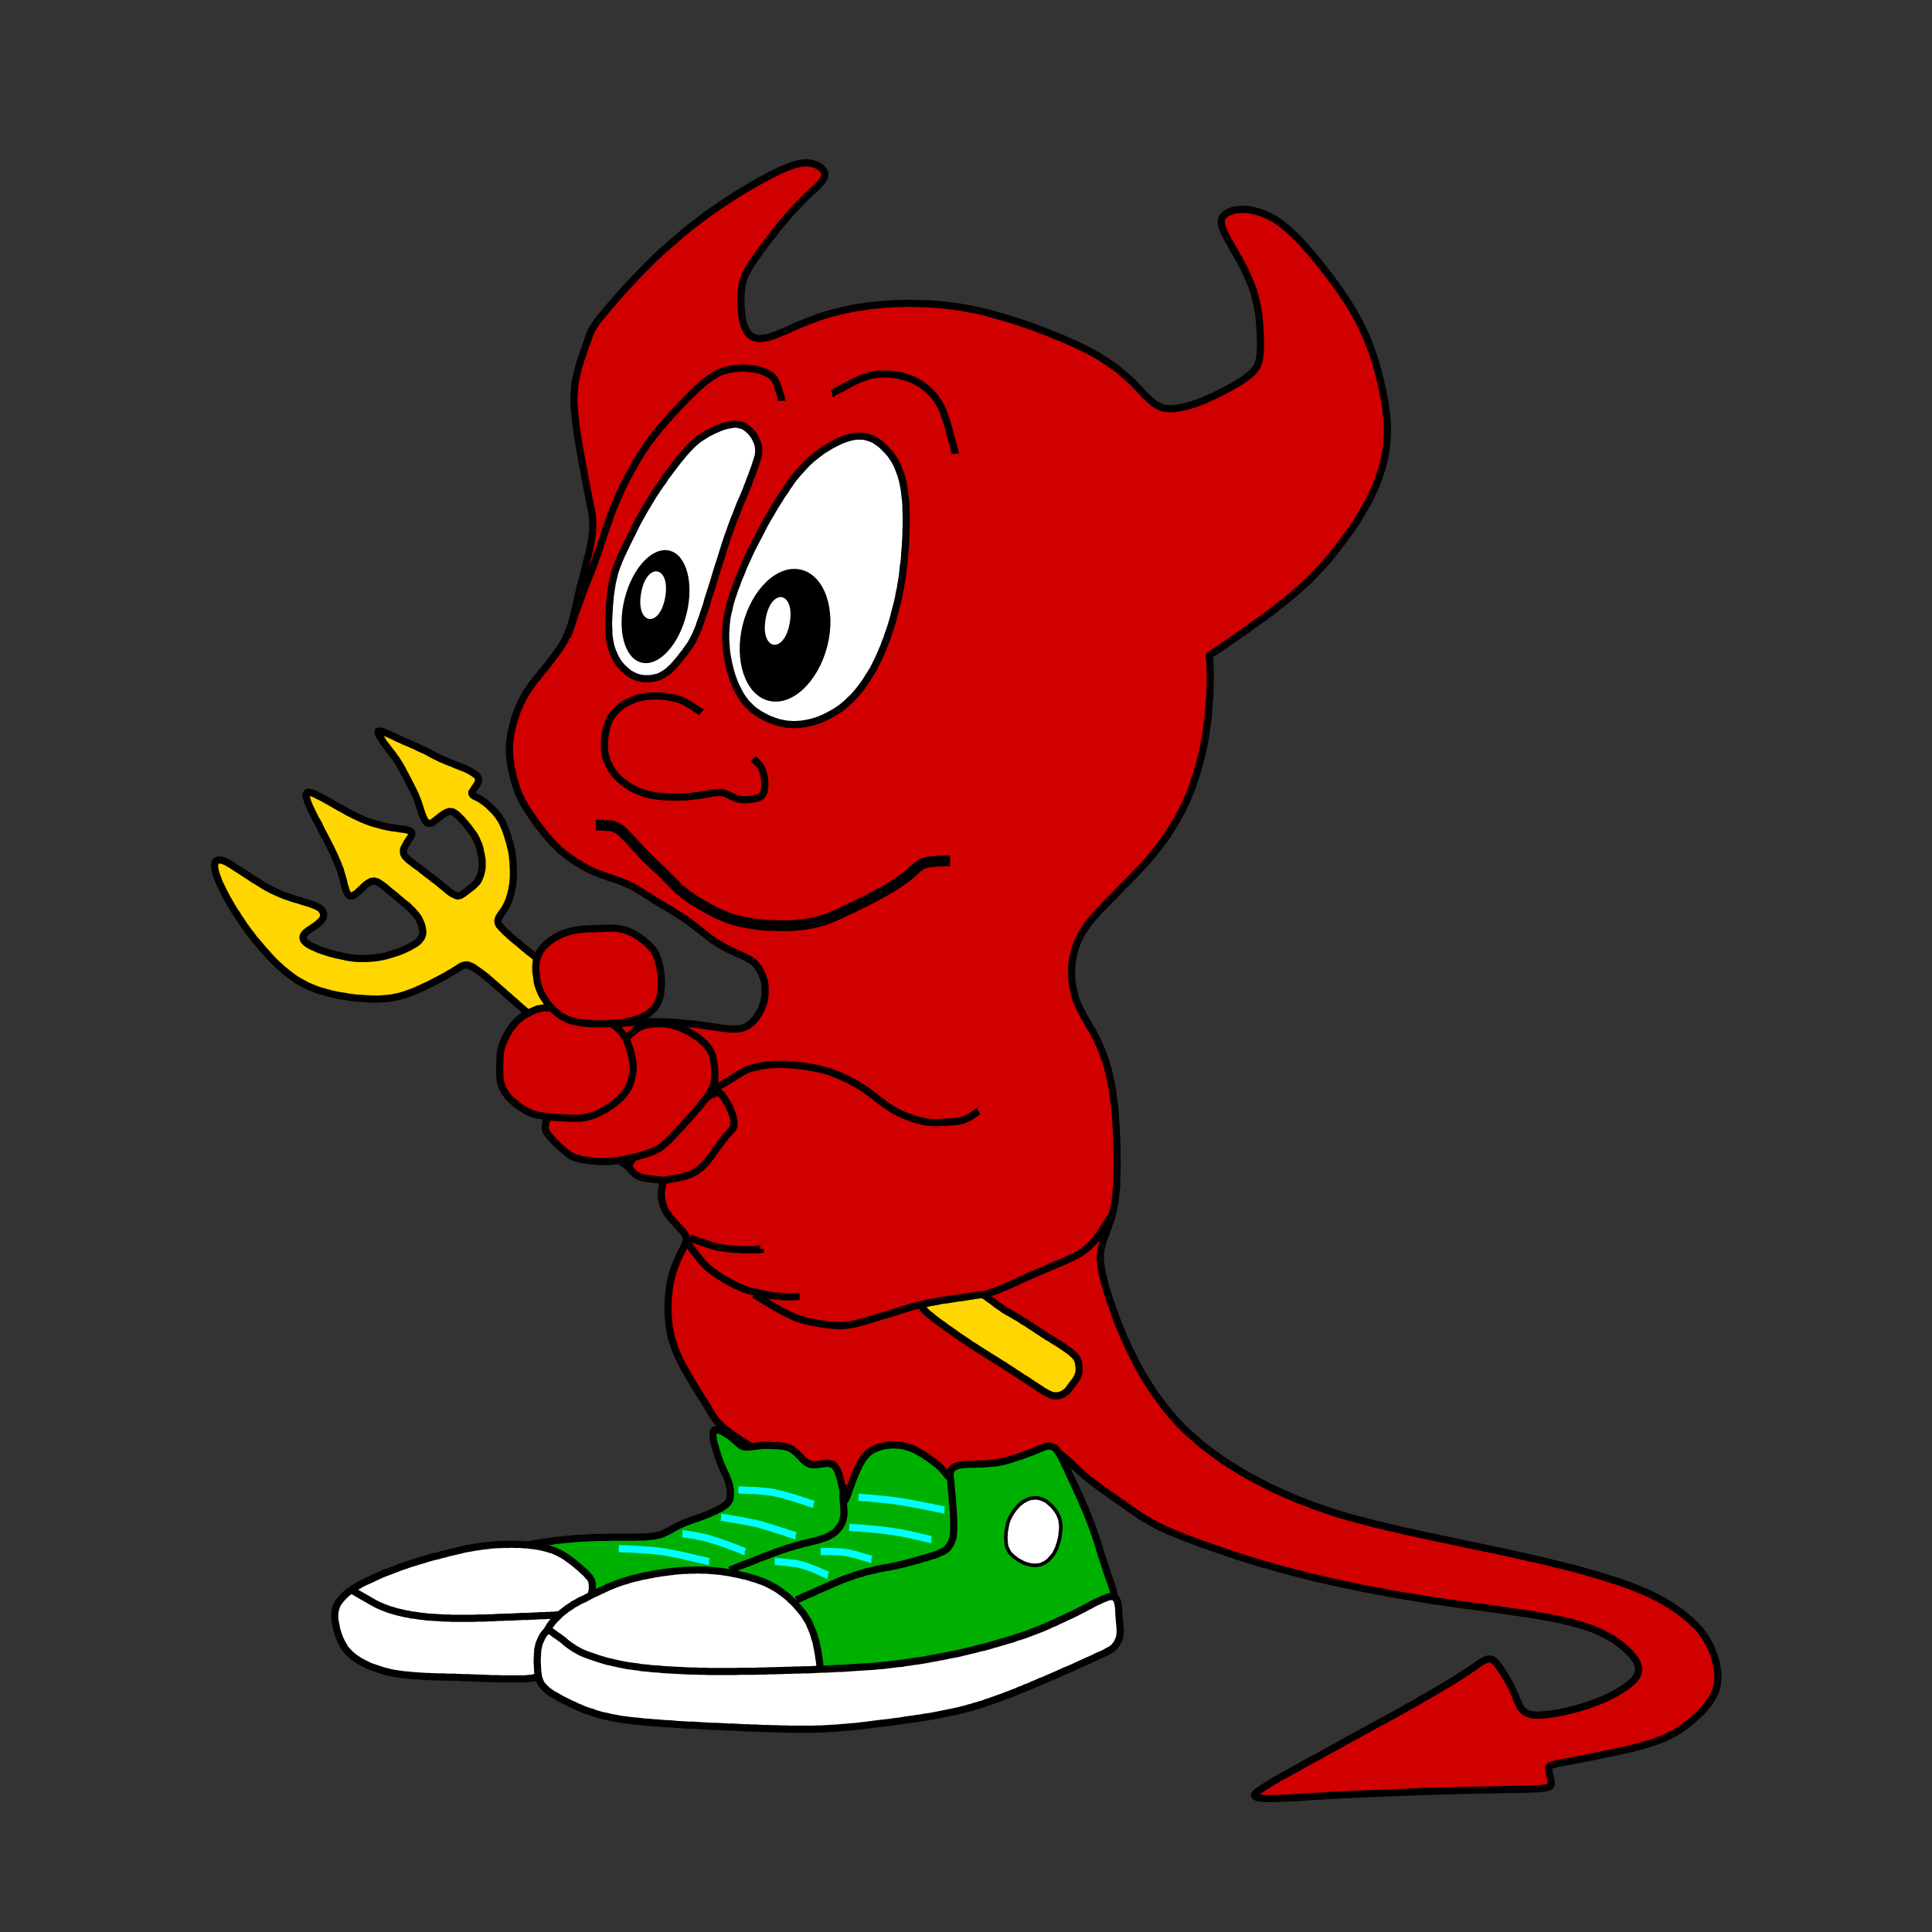 <svg height="283.465pt" viewBox="0 0 283.465 283.465" width="283.465pt" xmlns="http://www.w3.org/2000/svg"><rect x="0" y="0" width="283.465" height="283.465" fill="#333333" stroke="none"/><g stroke="#000" stroke-miterlimit="10"><g fill="none" stroke-width="30" transform="scale(.035)"><path d="m2174 2967 5-11 4-10 6-11 6-12 7-12 8-13 9-12 8-13 9-12 10-13 8-9 8-10 8-11 10-11 9-12 10-12 10-13 10-14 10-13 9-13 9-12 8-13 7-12 7-12 5-12 6-12 5-13 5-13 4-14 5-14 4-15 3-15 4-15 4-15 3-15 3-15 3-15 4-14 3-15 4-16 5-17 4-17 5-18 4-18 5-18 4-18 5-18 4-16 3-16 3-15 3-13 2-13 2-16 2-16v-44l-2-13-1-12-2-12-2-11-2-10-2-9-2-9-2-10-2-11-2-12-3-12-2-13-3-14-2-13-3-14-3-15-2-15-3-13-3-15-3-15-2-16-4-18-6-36-3-18-3-18-2-18-3-17-2-16-2-15-1-14-2-16-1-15-1-16-1-15v-16l1-15 1-15 2-28 2-13 3-13 3-13 3-12 3-14 4-13 4-15 5-14 5-14 4-14 5-13 4-12 4-11 4-10 3-9 3-9 6-16 4-9 4-8 6-9 6-10 7-10 9-11 10-13 8-9 8-10 9-11 10-12 12-13 12-15 13-14 14-16 14-16 15-16 15-15 14-16 15-15 14-15 54-54 14-12 13-13 14-12 15-13 15-13 15-13 15-13 15-13 15-12 15-13 15-11 15-11 14-11 13-10 13-10 14-9 14-11 16-10 15-11 16-10 16-11 16-10 17-11 16-10 17-10 15-9 16-9 15-9 14-8 13-7 13-7 12-6 15-9 16-7 15-8 16-7 15-6 15-6 14-5 14-4 12-3 12-2 11-1h10l9 1 9 1 10 3 8 3 9 4 7 4 7 5 5 6 5 6 3 5 2 12-1 6-2 7-5 8-6 8-7 9-8 9-10 9-9 9-10 8-9 10-9 7-8 9-9 9-10 10-10 10-10 11-10 11-10 11-10 11-9 11-9 10-9 11-9 10-9 11-9 12-9 12-10 12-9 12-9 12-9 12-8 11-8 10-7 10-6 9-8 11-7 10-7 10-6 10-7 10-5 10-5 9-5 9-3 8-3 8-4 10-3 11-2 11-2 13-1 12-1 12-1 12v23l1 13v13l2 14 1 13 2 13 2 11 3 11 3 9 4 10 4 8 5 9 6 7 6 6 7 5 7 4 7 2 9 2 10 1 11-1 12-2 13-2 13-4 14-5 10-4 10-4 12-5 12-5 13-6 14-6 15-7 14-6 15-6 15-6 14-6 15-5 12-5 13-5 14-4 15-5 15-4 16-5 17-4 16-4 17-4 17-3 16-4 16-3 16-2 15-2 16-3 16-2 17-1 17-2 19-2 57-3h20l19-1h19l18 1h18l17 1h15l16 1 17 1 17 2 18 1 18 3 20 2 20 3 20 3 63 12 42 10 21 6 21 6 36 10 19 6 19 6 42 14 21 7 22 8 22 9 22 8 44 18 21 8 21 9 19 9 19 8 18 9 17 8 16 8 15 8 20 11 20 12 18 12 18 12 17 12 17 12 15 13 14 12 13 11 12 11 11 10 9 10 9 9 8 8 10 11 10 11 10 10 10 9 10 9 9 8 10 7 9 5 9 4 10 4 8 2 9 1 11 1h11l12-1 13-2 14-2 14-3 15-4 15-4 15-5 15-6 14-5 15-6 15-7 16-7 17-8 17-9 16-8 17-9 16-9 15-9 14-8 12-8 11-8 10-7 10-8 9-8 8-9 6-8 6-9 8-20 2-11 2-11 1-11 1-12v-12l1-12v-13l-1-14v-15l-1-17-1-17-1-18-2-18-2-19-6-36-4-17-4-17-4-16-5-16-6-16-7-17-7-16-7-17-8-17-9-16-8-17-9-15-8-14-7-14-8-12-6-12-6-10-8-14-7-14-7-12-5-12-5-12-3-10-2-9-1-9 1-7 1-6 3-6 4-5 6-6 6-5 8-4 9-4 9-3 10-3 10-1 10-1 11-1h11l13 1 13 2 14 3 14 4 14 4 13 5 14 6 12 6 9 5 10 5 9 7 11 7 10 8 11 9 12 9 12 11 12 11 12 12 12 12 12 12 12 14 12 14 10 11 10 12 11 13 11 13 12 15 12 15 12 16 13 16 12 17 13 17 12 17 12 17 11 17 11 16 10 16 9 15 10 15 8 15 9 16 9 16 8 16 8 17 8 17 7 17 7 18 7 17 6 17 6 17 6 17 5 16 4 16 5 15 4 14 3 15 4 14 3 15 4 15 3 15 3 16 4 17 2 17 3 17 2 17 2 17 2 16 1 17 1 15v31l-1 15-1 15-1 15-2 15-2 16-3 17-4 18-4 17-5 19-6 18-6 18-7 19-7 18-8 18-16 34-9 18-9 15-9 16-10 17-10 17-11 18-12 18-13 19-14 18-13 19-15 19-14 19-15 18-14 18-15 17-14 16-15 16-14 15-14 15-14 14-15 14-15 13-15 14-16 14-17 14-16 14-17 13-17 13-16 13-16 13-16 11-15 12-15 10-14 10-13 9-12 9-12 9-17 12-17 11-16 12-15 10-15 11-14 9-13 9-11 8-10 6-8 6-7 4-5 3-4 2-6 4-2 1-1 2-1 1-1 3v6l1 5v5l1 6 1 8v9l1 9v67l-1 18v18l-1 20-2 19-1 20-2 19-1 20-2 19-3 18-2 19-3 18-3 19-3 19-4 19-4 20-5 20-5 20-6 21-5 20-6 20-7 19-6 19-6 18-7 17-7 16-6 16-8 16-7 15-8 16-9 16-9 17-10 16-10 17-11 17-11 17-11 16-12 16-11 15-12 15-12 15-12 14-11 14-13 14-13 14-13 14-14 15-15 15-14 15-16 15-15 16-15 15-14 15-40 40-11 12-11 11-9 11-12 13-11 13-11 13-9 13-9 13-8 12-7 12-6 11-5 11-8 20-3 9-4 11-3 11-2 12-3 12-2 13-2 13-1 12v46l1 12 2 12 2 13 3 13 3 14 3 13 4 12 4 11 5 12 5 11 5 11 7 12 6 13 8 13 7 12 7 13 7 12 7 11 6 11 6 12 6 11 6 13 6 13 6 14 6 14 5 14 5 14 5 14 4 14 3 10 3 11 3 11 3 12 2 13 3 13 3 15 3 14 2 16 2 15 2 16 2 15 2 16 2 17 1 14 1 16 1 16 1 17 1 18 1 18 1 19v19l1 19v37l1 17v16l-1 16v29l-1 17v17l-1 17-2 16-1 16-2 16-2 15-3 13-2 13-3 12-3 11-2 11-4 12-5 13-4 13-5 13-5 14-5 13-5 13-4 12-3 12-3 11-2 9-1 9-1 10-1 11v12l1 12 2 13 2 14 2 15 4 15 4 16 4 17 4 13 4 15 5 15 5 17 6 18 7 19 7 19 7 21 8 21 8 20 9 21 8 21 9 19 9 20 9 19 9 18 8 16 8 17 9 16 9 17 10 18 11 17 11 18 11 17 11 18 12 17 13 17 12 17 12 16 12 15 13 15 12 14 12 14 12 13 26 26 14 13 14 12 15 13 15 14 16 13 17 13 17 13 17 12 18 13 17 12 17 11 17 11 17 10 17 11 16 9 16 10 17 9 17 9 17 9 18 9 19 10 19 9 20 9 21 10 21 9 42 18 21 8 21 8 20 8 20 7 40 14 19 6 36 12 19 5 19 6 20 5 21 6 21 5 22 6 22 6 23 5 22 6 46 10 22 6 23 5 21 4 22 5 21 5 21 4 21 5 21 4 21 5 22 4 22 5 23 5 23 5 24 5 25 5 24 5 24 5 25 5 24 5 46 10 22 5 21 5 20 4 20 5 19 4 18 4 22 5 21 5 22 6 22 5 21 5 22 6 21 5 21 6 20 5 19 6 19 5 17 5 17 5 15 5 15 5 14 4 32 10 15 6 16 5 16 6 16 6 16 7 15 6 15 6 15 7 13 6 13 7 13 6 12 7 12 6 12 8 13 7 12 8 13 9 13 9 13 9 12 10 12 10 11 9 10 10 10 9 9 9 8 9 9 11 8 11 8 12 8 12 7 13 7 13 6 13 5 13 5 13 3 11 4 12 3 11 2 13 2 13 2 14 1 15-1 14-1 15-3 14-4 14-5 13-6 12-6 11-7 10-8 12-9 11-10 12-11 12-12 11-12 11-11 10-12 10-11 9-11 8-9 7-10 7-10 6-11 7-11 6-13 6-13 7-13 6-15 5-15 6-15 5-16 5-17 5-17 5-16 4-18 5-18 4-20 5-20 4-22 5-22 4-22 5-21 4-22 5-20 4-19 3-18 4-16 3-15 3-13 2-16 3-14 3-12 2-10 3-9 2-8 2-5 3-4 2-3 3-2 3v6l1 8 2 11 3 12 3 12 2 11v9l-2 4-2 3-3 4-6 2-7 2-9 2-11 2-14 1h-15l-17 1h-10l-12 1h-41l-17 1h-36l-20 1h-20l-21 1h-43l-22 1h-22l-23 1h-22l-22 1-21 1h-22l-22 1-23 1h-24l-24 1-26 1-25 1-27 1-78 3-50 2-46 2-22 1-21 1-20 1-19 1-46 2-22 2-21 1-22 1-21 1-20 2-19 1-18 1-18 1-16 1h-14l-13 1h-12l-11 1h-37l-11-1-10-1-9-1-7-2-4-2-4-2-1-2-1-3v-2l2-3 3-4 5-4 7-6 9-6 12-8 15-9 17-11 20-12 23-13 26-14 15-9 17-9 18-10 19-11 20-11 22-12 23-12 23-13 25-14 25-13 26-15 25-14 26-14 25-14 25-13 25-14 23-13 23-12 21-12 21-11 19-11 19-10 24-14 24-13 22-13 21-12 21-12 20-12 19-11 17-10 17-10 15-9 14-9 13-8 11-7 11-7 9-6 9-5 12-9 12-8 12-8 10-8 10-6 10-6 8-4 7-3 6-2h11l5 1 5 3 5 4 5 4 15 18 4 6 5 7 5 8 6 9 6 10 6 10 6 10 6 11 5 9 5 10 4 9 4 10 5 10 4 10 4 10 4 9 4 8 3 8 3 6 4 6 4 5 5 5 6 5 7 5 7 3 9 3 9 2 11 1h20l12-1 14-1 14-2 15-2 16-2 16-3 15-3 15-4 14-3 13-3 14-4 13-4 13-4 14-4 14-5 13-5 14-5 12-5 13-5 11-5 11-5 11-5 12-7 12-6 13-8 12-7 12-8 12-9 10-8 9-8 7-7 6-7 4-6 3-6 3-7 2-7 1-6v-8l-1-7-2-7-2-7-3-7-4-7-10-14-6-8-7-8-9-8-9-9-10-9-11-9-12-8-11-9-12-8-13-7-12-7-20-10-11-5-11-5-13-6-14-5-15-5-16-5-16-5-36-10-19-4-19-5-20-4-20-4-21-4-18-3-19-3-20-4-21-3-23-3-23-4-24-3-25-4-26-4-27-3-27-4-26-4-27-3-26-4-26-3-25-4-24-3-24-4-23-3-22-3-23-4-22-3-44-8-23-3-23-4-23-4-23-4-23-5-22-4-23-4-22-4-21-4-21-5-20-4-19-4-18-3-17-4-17-4-17-3-20-5-21-5-20-4-20-5-21-5-21-6-42-10-21-6-20-5-19-5-19-6-18-5-17-5-17-4-32-10-17-5-16-5-17-6-18-5-17-6-18-6-17-6-18-6-17-6-16-5-16-6-15-5-14-5-14-5-13-5-14-5-15-6-14-5-15-6-15-6-15-6-14-6-15-6-13-6-14-6-12-6-12-6-11-6-11-6-13-8-13-7-13-8-26-18-14-9-13-9-13-9-12-9-12-8-11-8-11-7-10-8-11-7-11-8-11-8-12-8-11-8-12-9-11-8-10-8-11-8-9-8-10-8-11-10-11-10-12-11-12-11-11-12-12-10-11-10-10-8-9-7-8-5-7-4-6-3-8-1-9-1-10 2-12 2-15 4-17 5-19 7-21 9-24 9-27 11-15 6-16 7-17 7-19 7-19 7-21 8-22 8-24 8-24 8-26 8-26 8-27 8-27 7-28 7-28 6-29 5-28 5-28 4-27 4-27 2-27 2h-53l-26-1-26-3-26-3-26-4-26-6-27-6-27-7-27-8-27-9-28-10-27-10-27-11-52-22-25-12-24-12-23-11-21-12-21-11-20-11-18-11-17-10-15-9-15-9-13-9-21-13-19-13-16-11-15-11-13-10-11-10-9-9-9-8-7-8-6-8-5-8-5-7-10-16-5-9-6-10-7-11-7-12-8-12-8-13-9-14-9-14-8-14-8-14-8-13-8-13-7-12-6-11-8-14-7-13-6-13-7-14-6-14-5-13-6-14-4-13-4-12-4-12-3-12-2-11-2-11-2-12-2-12-1-13-1-13-1-13-1-13v-37l1-11v-10l1-13 2-13 1-12 2-14 2-13 3-13 3-12 3-11 3-11 3-10 5-13 5-12 5-13 6-13 6-12 5-11 5-9 4-8 4-10 4-9 2-7 1-8 1-6-1-5-2-5-3-6-5-7-5-7-7-7-7-8-7-7-7-8-8-9-9-9-8-10-7-10-7-10-6-9-4-10-4-10-3-11-3-11-1-10-1-10v-9l1-8v-7l2-7 1-7 1-6v-6l-1-5-2-4-3-2-6-3-10-3-11-1-13-2-12-1-11-1-9-2-9-2-9-3-14-8-5-4-5-5-6-6-5-6-6-6-6-6-7-4-4-3-4-3-6-4-7-5-8-7-10-9-11-11-13-14-14-16-15-20-10-12-10-14-11-15-12-16-12-17-12-19-13-20-13-20-12-20-13-21-11-21-11-21-10-19-9-19-8-18-6-17-5-16-4-15-2-13-1-12v-12l1-11 2-11 3-10 4-10 5-9 6-9 7-9 8-8 8-7 9-7 10-6 10-5 10-6 11-4 10-4 11-4 11-4 15-4 15-4 15-3 17-3 17-3 36-6 19-2 19-2 19-1 19-2 18-1h17l17-1h32l17 1h18l54 3 19 2 18 2 17 1 17 2 16 2 15 2 14 2 13 2 13 2 32 4 15 3 16 1 15 2h27l11-1 11-2 9-3 9-4 9-5 9-7 9-7 8-9 7-9 7-10 6-9 5-10 5-9 3-10 4-10 3-10 2-11 2-11 1-11v-31l-1-9-2-12-4-12-4-12-5-12-6-12-7-10-7-10-15-15-10-6-10-6-11-6-12-6-12-5-11-5-10-5-9-4-9-4-10-5-10-5-10-5-10-6-10-6-10-7-10-6-9-6-9-7-10-8-10-8-12-9-11-9-12-9-12-9-12-9-11-9-12-8-10-7-10-6-11-7-11-7-12-8-12-7-12-7-12-7-12-7-10-6-10-7-10-5-11-8-11-7-12-7-11-7-12-8-12-7-12-7-11-6-11-5-11-5-9-4-10-4-11-4-11-4-12-4-12-4-12-4-13-5-12-4-12-5-12-4-11-5-12-5-12-6-12-7-13-7-13-8-14-8-13-9-13-9-13-10-12-9-11-9-10-10-11-10-10-10-10-11-11-12-10-12-10-12-10-13-9-12-9-11-8-11-7-10-6-9-8-11-7-11-7-11-7-11-7-12-6-11-5-11-6-11-4-10-4-11-4-11-4-12-4-13-4-13-6-28-3-14-3-12-1-12-2-11-1-11-1-11-1-10v-34l1-10 1-11 2-9 1-10 2-10 2-11 3-12 3-12 3-12 4-13 4-12 4-12 4-11z" fill="#d10000"/><path d="m2420 6449 12-1h12l13-1 14-1h13l14-1h50l12-1h109l10-1h21l11-1 11-1 11-1 10-1 9-2 9-2 9-2 10-4 10-5 11-5 11-6 10-6 11-6 10-5 11-5 10-5 11-4 12-5 13-5 13-4 12-4 11-4 11-4 10-4 10-4 10-4 10-5 10-4 9-5 7-4 8-3 8-5 8-6 8-6 6-6 5-8 4-7 1-7 1-8v-19l-1-10-2-9-2-9-2-8-3-8-3-9-3-8-4-9-4-8-4-9-4-8-3-8-4-9-4-10-4-10-4-11-3-12-4-10-3-11-2-9-4-12-3-13-2-12-1-11v-9l1-6 1-3 1-2 3-2 2-2h4l3-1 8 2 5 1 4 2 8 3 8 5 10 6 10 6 8 7 8 6 7 7 8 6 7 7 8 6 7 5 8 3 8 1h10l11-1 11-1 11-2 11-1 8-1 9-1h36l8 1h17l10 1 11 1 10 2 16 4 7 3 8 4 7 6 8 6 7 6 6 7 7 6 7 8 8 8 8 7 9 5 8 4 9 2h20l10-2 9-1 9-1 8-1 8-1 9 1 7 2 7 2 5 4 5 5 4 6 5 8 4 9 3 9 3 9 2 7 4 16 2 9 2 8 2 9 1 7 1 8 1 9 1 9 2 8 1 6 2 3h2l2-3 3-6 4-9 4-11 4-12 4-11 3-9 4-9 3-10 8-20 4-10 4-9 4-8 8-18 5-9 5-8 5-9 6-8 5-6 6-6 5-6 7-5 7-5 8-5 9-4 16-6 8-2 7-2 9-2 9-1 18-2h18l8 1h7l8 1 9 2 8 2 9 2 8 3 8 2 8 4 7 3 8 4 8 5 9 5 9 5 8 6 8 5 8 5 7 5 8 6 8 6 8 6 7 6 7 6 12 12 6 7 6 7 5 6 4 5 3 4 3 1 2-2 2-5 2-7 3-7 3-7 3-4 3-3 4-3 5-3 6-2 6-2 7-2 7-1 8-1 8-1h10l11-1h22l10-1h21l11-1 11-1 12-1 12-1 11-1 11-2 20-4 10-3 11-3 11-3 11-4 10-3 10-3 9-3 8-3 8-3 9-3 9-4 9-3 9-3 8-4 8-3 8-4 9-3 9-4 9-3 9-2h9l8 1 7 3 7 4 6 7 7 9 7 11 7 12 6 13 6 12 6 13 5 10 5 11 5 12 6 12 6 13 6 13 6 13 6 12 5 12 6 12 4 10 5 10 4 11 5 12 6 11 5 13 5 12 5 12 4 12 5 11 4 11 4 11 4 11 4 11 4 12 4 12 4 12 4 13 4 12 3 12 4 12 3 11 4 10 3 11 4 11 4 12 4 13 4 12 4 12 4 12 4 11 4 10 3 9 3 9 2 7 2 8 2 7 1 7v8l-1 8-2 7-4 8-4 7-6 8-6 6-6 6-8 7-8 8-11 8-12 8-13 10-15 9-16 10-18 10-18 10-19 11-21 10-21 11-14 6-16 8-16 7-17 7-18 8-19 8-20 9-21 8-21 9-23 9-23 9-23 9-24 8-23 9-24 8-23 8-24 8-23 7-44 14-23 7-21 6-22 6-23 6-22 6-24 5-23 6-25 5-25 5-25 5-26 5-54 10-27 4-26 4-27 4-27 3-26 4-26 3-26 2-25 3-25 2-24 2-25 2-23 2-23 1-72 3-25 1-52 2h-54l-27 1h-26l-27-1h-53l-50-2h-24l-23-1-22-1-22-2-21-1-20-1-19-2-26-2-25-3-24-3-25-3-24-3-24-4-24-5-24-5-23-5-22-5-42-12-19-7-36-14-16-7-15-7-15-8-14-8-14-9-15-9-14-10-14-11-14-11-14-12-14-13-14-13-14-13-14-14-13-14-13-13-12-14-12-14-12-13-12-14-11-13-13-16-13-16-13-17-14-17-13-17-13-18-13-18-12-18-20-34-8-16-7-15-4-14-4-13-1-11 1-11 2-11 5-10 7-9 10-9 11-8 13-7 15-6 16-6 16-5 16-4 16-3 15-3 15-2 14-2 15-3 15-2 15-2 28-4 14-1 13-2 12-1 12-1 11-1 10-1z" fill="#00b000"/><path d="m2452 4170h-1l-3-3-9-7-15-11-19-14-21-17-22-16-21-16-19-15-17-12-15-12-13-10-12-9-11-8-12-10-12-10-12-9-12-10-11-9-11-9-10-9-10-8-9-7-8-7-7-6-6-6-9-8-8-7-7-8-7-6-5-7-5-5-3-5-2-5-1-6v-5l2-6 2-6 4-6 3-6 4-5 10-14 5-8 5-9 4-8 3-6 6-16 2-8 3-9 2-8 2-8 2-7 1-9 2-9 1-10 1-11 1-10v-38l-1-11v-11l-1-10-1-11-1-9-1-10-2-9-2-11-3-10-2-11-3-10-3-10-3-10-3-9-3-10-4-11-5-12-5-11-5-11-6-10-7-10-5-8-7-8-7-8-24-24-8-7-8-6-7-5-7-5-8-5-16-8-6-3-6-4-3-4-1-3v-5l3-5 4-6 5-8 6-8 5-8 4-9 1-8-1-7-3-7-7-7-10-7-11-7-13-7-13-6-13-5-12-5-11-4-11-5-10-4-11-4-10-4-10-5-9-3-8-4-8-4-9-4-9-5-10-5-10-6-10-5-10-5-10-4-8-4-9-4-9-5-11-4-10-5-11-5-11-4-11-5-10-5-10-4-12-6-13-6-13-6-13-5-11-5-8-2-7-1-4 1-1 3v5l3 7 5 9 6 9 6 10 7 10 7 9 6 8 7 9 7 9 7 9 6 9 7 9 6 9 6 9 5 9 6 10 6 11 6 12 12 22 5 10 5 10 5 9 4 9 5 9 5 10 5 10 4 11 8 20 4 12 4 12 4 13 4 13 5 12 5 11 4 8 5 6 4 3 4 1h10l5-2 6-3 10-8 5-4 5-4 9-7 9-7 9-6 10-5 9-3h9l6 1 6 3 7 5 7 5 14 14 7 7 6 8 7 7 7 9 7 9 7 9 7 10 7 9 5 9 5 9 8 18 4 10 3 10 2 10 2 10 2 8 1 8 2 9 1 9v28l-1 8-4 18-3 10-4 9-4 9-5 8-6 6-7 7-8 7-16 12-6 5-7 5-6 5-7 4-6 4-7 2-6 1-6-2-7-3-8-4-8-5-8-6-7-6-6-5-7-6-8-6-7-6-7-6-6-5-7-5-7-5-7-6-16-12-7-5-5-4-6-5-7-5-7-6-7-6-8-5-7-5-7-5-7-6-7-5-8-6-7-7-6-6-5-7-3-7-1-7v-7l2-8 4-8 5-9 5-9 5-8 5-7 4-6 2-4 1-3 2-4v-7l-1-2-1-2-4-2-2-2-2-1-3-1-4-1-3-1-4-1-5-1-8-1-10-1-11-2-14-2-15-2-16-3-18-4-18-5-19-5-18-6-19-7-19-8-17-8-18-9-18-9-19-11-19-10-19-11-19-11-18-10-16-9-15-7-13-7-11-4-9-3-7-1-6 1-3 3-2 5v7l2 9 3 10 4 12 5 12 7 14 6 13 7 14 7 14 8 13 7 14 7 15 8 15 8 15 8 16 8 15 8 16 7 15 7 14 6 14 5 12 5 11 4 11 6 14 4 15 4 14 4 13 3 12 2 10 3 9 4 14 2 5 3 6 6 8 3 3 6 2h5l5-2 6-4 7-4 7-6 7-7 6-5 13-13 7-6 8-6 14-8 7-1 6-1 14 4 8 5 8 5 8 6 8 6 16 14 9 7 10 8 11 9 10 9 10 8 9 8 9 7 8 6 8 7 7 8 8 7 7 8 7 8 5 7 6 8 4 8 4 9 4 9 3 11 2 10 1 9v9l-2 8-3 8-5 7-6 8-9 8-11 7-12 7-13 7-15 7-9 4-10 4-11 4-12 4-13 4-13 4-15 4-15 3-16 3-16 2-15 1-16 1h-32l-16-1-17-2-17-3-18-4-19-4-18-4-18-5-18-6-16-5-15-6-13-6-12-5-9-5-8-5-5-4-4-3-3-4-3-3-2-3-1-4-1-3v-6l1-4 2-3 1-3 3-3 2-3 3-2 3-3 3-2 3-3 6-4 8-5 8-6 8-5 8-6 7-6 7-6 5-6 4-5 2-4 1-5 1-4v-10l-2-5-6-10-5-5-5-4-7-4-8-4-9-3-10-4-12-4-14-4-15-5-16-5-18-5-17-6-18-6-18-7-17-8-18-8-30-16-16-10-16-10-17-10-16-11-17-11-15-10-16-10-14-9-12-8-12-7-10-6-9-4-5-2-12-3h-10l-2 1-3 1-2 1-4 4-1 3-2 6v3l-1 4v4l1 4v5l1 4 2 10 2 5 1 5 2 6 4 10 4 11 5 13 7 13 7 15 8 15 8 16 10 17 9 16 10 17 11 16 10 16 11 16 10 16 10 13 10 14 11 14 11 15 12 14 13 15 12 15 14 15 13 15 13 14 13 13 13 12 13 12 12 10 12 10 12 9 13 10 13 9 14 8 15 8 14 8 16 7 15 6 15 6 16 5 15 4 14 4 15 4 14 3 14 3 13 2 15 2 15 3 15 2 16 2 17 1 32 2 16 1h31l14-1 13-1 13-1 14-2 15-3 14-3 15-4 15-5 14-5 14-5 14-6 13-6 12-5 12-6 11-5 13-6 13-7 13-7 14-7 13-7 13-7 11-7 11-6 9-5 7-5 7-4 7-5 6-4 6-3 6-3 6-1 5-1h6l6 1 14 6 9 5 9 7 11 7 12 9 12 9 12 10 12 10 12 11 12 10 10 9 11 9 11 10 11 10 12 10 12 11 12 10 12 11 11 10 11 9 10 9 10 8 10 8 10 8 10 9 12 9 13 10 14 10 15 12 13 10 12 9 7 5 3 3h1" fill="#ffd600"/><path d="m2876 5202 1 1 3 4 7 10 10 14 11 15 11 13 9 12 8 10 7 8 6 7 8 8 8 8 9 8 9 7 10 7 9 7 9 6 9 5 9 6 10 6 11 6 12 7 11 6 11 6 10 4 10 5 9 3 9 4 10 3 9 3 10 2 8 2 9 2 7 2 8 2 8 2 8 1 9 2 9 2 9 2 8 1 8 1 8 1 9 1 9 1 9 1h17l8 1h15l8-1h10l10-1 6-1h1"/><path d="m3161 5427h1l4 3 10 6 16 10 19 11 20 12 18 11 17 9 14 8 13 7 10 5 11 5 22 10 11 4 12 4 11 3 11 3 11 2 10 3 10 1 10 2 10 2 10 2 12 1 12 2 12 1 13 2h12l11 1h22l10-1 10-1 10-2 11-2 11-2 22-6 10-3 10-3 10-3 10-3 11-3 11-3 11-4 12-3 12-4 12-3 12-4 10-3 11-3 10-4 11-3 11-4 12-3 12-4 12-4 13-3 12-3 11-3 12-2 11-3 13-2 13-2 14-2 15-2 15-2 14-2 14-1 13-2 12-1 13-1 12-2 14-2 14-2 14-2 14-2 14-3 14-4 14-3 13-4 22-8 13-4 13-5 13-6 14-5 13-6 13-6 13-6 13-5 11-6 12-5 13-6 13-6 14-6 14-6 14-6 14-6 13-6 12-5 12-5 11-5 11-5 12-4 11-5 12-5 12-6 11-5 11-5 10-5 9-5 8-4 10-7 10-7 9-7 10-8 9-9 9-9 8-9 7-9 6-8 6-9 7-10 8-12 9-15 10-15 8-14 7-10 3-4v-1"/><path d="m2640 4897 3 5 4 5 5 5 4 5 5 4 5 4 12 6 7 3 7 2 7 2 7 1 7 1 16 2 7 1 7 1h7l6 1 7 1 7 1h6l5 1 5-1h6l6-1 7-1 8-2 8-1 7-2 8-1 8-2 10-2 10-2 9-3 8-2 8-3 10-4 9-5 10-5 16-12 6-5 6-5 6-6 6-7 6-6 5-7 5-7 6-7 6-8 6-9 7-10 6-9 7-8 6-9 6-9 7-9 7-8 6-8 11-11 4-6 5-5 4-4 3-5 3-4 2-5 1-7v-14l-2-12-2-7-2-8-2-7-3-6-2-5-2-6-3-6-3-5-2-6-6-10-4-6-3-6-4-6-8-12-1-2-2-2-2-2-4-4-3-1-4-1h-5l-5 1-12 4-8 3-8 4-9 5-10 7-11 7-11 7-11 8-13 10-14 10-15 11-15 12-16 13-17 14-17 13-16 14-17 14-16 13-15 13-14 12-13 12-12 11-11 10-10 9-13 12-11 11-17 19-5 8-5 7-2 5-2 5v7l1 3z" fill="#d10000"/><path d="m2891 5190 2 1 9 3 13 4 13 5 10 3 9 3 8 3 9 3 10 3 9 3 9 3 9 2 8 2 9 2 10 1 9 1 9 2 8 1h8l8 1 8 1h8l8 1h7l7 1h68l4-1h4l1-1h1v-1h1v-1"/><path d="m2468 6609-6-7-6-7-8-7-8-7-8-8-9-7-8-7-7-6-8-6-9-7-9-6-9-7-10-6-10-6-9-5-9-4-10-5-11-4-11-3-13-4-12-3-13-3-12-2-11-2-10-1-10-1-10-2h-11l-11-1-12-1h-23l-11-1-10 1h-23l-13 1h-13l-14 1-13 1-14 2-13 1-13 2-12 2-10 1-11 2-11 2-11 2-12 2-13 3-12 3-13 3-26 6-12 3-13 4-11 2-12 4-13 3-13 3-28 8-15 5-15 4-15 5-14 4-15 5-14 5-13 4-13 5-15 6-16 6-16 6-16 6-16 7-17 8-15 7-15 7-14 6-12 6-11 6-10 6-14 8-12 8-11 8-11 9-8 8-7 7-6 7-5 6-6 8-5 9-4 10-3 10-2 10-1 10v16l1 10 2 10 2 10 2 11 2 9 3 10 6 18 4 10 5 10 5 10 6 10 5 9 7 8 6 7 8 8 9 8 10 8 10 7 11 7 11 6 11 6 9 4 10 5 10 4 12 4 12 4 12 4 12 4 12 3 12 3 12 3 12 2 13 2 13 2 15 2 15 1 16 2 15 1 15 1 14 1 15 1h11l13 1h13l13 1h28l14 1h27l12 1h12l11 1h26l14 1h13l14 1h14l12 1h12l12 1h32l11 1h101l9-1 10-1 10-1 11-2 22-8 11-5 11-7 11-7 11-9 11-10 11-11 9-12 10-13 10-14 10-15 10-17 11-18 10-19 10-19 10-19 10-19 9-18 8-18 7-16 6-16 6-14 5-12 5-16 4-14 3-13 2-11v-20l-1-8-2-7-2-6-3-5-3-4z" fill="#fff"/><path d="m4102 4658-2 1-8 6-12 8-12 8-9 5-8 4-7 3-8 3-18 4-9 1-8 1-7 1h-8l-8 1h-9l-9 1h-16l-8 1h-29l-10-1-9-1-8-1-9-2-10-2-22-6-10-3-10-4-8-3-9-3-9-4-10-4-10-4-9-5-9-5-9-4-9-6-9-6-9-6-10-7-10-7-9-7-8-6-8-6-7-6-8-6-8-6-8-6-8-6-8-6-8-5-8-5-8-5-9-5-9-6-10-5-11-6-10-5-10-4-9-5-10-4-10-5-11-4-12-4-12-5-12-4-12-3-11-3-10-3-10-2-11-2-11-2-12-2-12-2-12-2-11-1-11-2-10-1-10-1h-11l-11-1-11-1h-44l-10 1h-9l-12 2-13 1-12 2-13 3-12 3-11 2-10 3-9 3-8 3-7 4-8 4-8 4-7 5-8 4-8 5-8 6-7 4-8 5-10 6-11 7-14 8-15 9-14 9-10 6-4 3h-1"/><path d="m2940 2986-1-1-7-4-12-8-15-10-14-9-12-7-10-6-10-4-10-4-10-3-12-3-11-3-12-2-12-2-11-1-11-1h-10l-12-1-12 1h-12l-12 1-12 2-11 2-10 2-10 3-10 4-11 4-11 5-10 5-10 6-9 5-7 6-8 6-7 7-7 7-7 8-6 8-6 9-4 8-4 8-4 9-3 9-3 11-2 10-2 11-2 11-1 10-1 10v40l2 11 1 10 3 9 2 9 4 9 4 9 5 10 5 10 7 9 6 9 6 8 7 7 6 7 7 6 8 7 9 6 8 7 8 5 8 5 8 5 8 4 8 4 9 4 10 4 10 4 9 3 10 3 9 2 9 2 10 2 10 1 12 2 11 1 10 1h11l9 1h19l10 1h10l10-1h19l9-1 9-1h9l9-2 10-1 18-2 9-2 7-1 10-2 9-1 10-2 9-2 8-1h8l7-1h7l14 2 7 2 7 3 14 7 9 4 9 4 9 4 9 2 10 2 10 1 12-1h11l10-1 9-2 8-1 8-2 7-3 6-3 5-4 4-5 3-6 3-8 2-9 1-10v-20l-1-10-1-11-3-11-3-11-3-10-4-8-4-7-6-7-8-8-9-8-6-5-1-1"/><path d="m3309 2031 9-14 10-13 10-12 11-13 11-12 11-12 11-12 12-11 11-10 12-9 11-9 12-9 12-9 14-8 14-9 15-8 16-8 17-8 16-6 17-5 16-4 15-2h15l14 1 11 2 12 4 12 4 12 6 11 8 12 8 11 10 11 11 10 11 10 11 8 12 8 12 7 12 6 12 5 13 5 13 5 13 4 15 4 15 3 16 3 17 4 34 2 18 1 17v17l1 17v48l-1 17v17l-1 19-2 38-2 20-1 20-2 20-3 20-4 38-3 19-6 36-4 17-3 18-4 18-5 19-5 19-5 20-5 19-6 20-6 19-7 19-6 19-7 17-6 17-7 16-6 15-7 15-8 17-8 16-8 16-10 16-10 16-10 16-11 16-11 15-12 15-11 13-12 13-12 11-11 11-12 10-12 10-13 9-14 9-14 8-15 8-16 8-16 7-17 6-17 5-16 4-16 3-15 2-15 1-15 1-15-1-15-1-15-3-16-3-16-5-16-6-16-6-15-8-15-8-14-9-13-9-12-10-11-11-10-10-9-12-9-12-8-13-8-15-8-15-7-16-6-16-6-17-5-16-4-17-4-15-3-16-3-14-2-14-2-14-1-14-1-15-1-14v-31l1-16 1-16 2-16 2-16 3-16 4-15 3-15 4-16 4-14 5-14 5-15 5-16 7-16 6-18 7-17 8-18 7-19 8-18 8-17 8-18 8-17 8-16 8-16 8-15 8-15 8-16 8-15 8-16 9-16 9-16 10-16 9-16 9-16 10-15 9-14 8-14 9-12 8-12 7-12z" fill="#fff"/><path d="m2498 3459h19l15 1 13 1h10l8 1 8 2 8 3 8 4 8 5 8 5 7 7 7 7 12 12 7 7 7 8 8 8 7 8 7 8 14 14 7 8 7 8 8 8 7 8 8 7 7 7 7 7 7 7 7 7 8 7 9 8 8 7 8 8 8 7 7 8 32 32 9 9 8 9 9 8 9 7 7 6 8 6 9 7 9 6 10 7 9 6 10 6 10 6 9 6 10 5 9 5 10 6 10 5 11 6 11 6 11 5 12 5 11 5 10 4 11 4 10 4 11 3 12 3 12 3 13 3 13 3 14 2 13 2 12 2 13 2 10 1 12 1 11 1h13l13 1h13l13 1h37l11-1h11l13-1 13-1 13-2 14-1 14-3 14-2 13-3 13-3 12-4 12-3 12-5 12-4 13-5 13-6 14-6 13-6 13-7 12-5 12-6 11-5 11-6 11-5 11-6 12-5 12-6 11-6 12-6 11-6 11-6 11-6 11-6 12-7 12-7 12-7 12-8 13-8 11-8 10-7 10-6 8-7 9-7 9-8 8-8 8-7 7-6 8-6 7-5 7-4 7-3 8-2 10-3 10-1 9-1 10-1 8-1h17l9-1h29" stroke-width="45"/><path d="m2870 2736 6-9 6-8 6-9 7-9 6-11 6-11 6-12 6-13 6-14 6-15 4-13 5-13 5-14 5-16 6-17 6-18 5-19 12-38 6-18 6-19 10-34 5-16 5-16 5-15 5-16 10-32 5-16 5-16 5-15 5-15 5-14 5-13 4-12 8-22 5-13 5-12 5-12 4-12 5-12 5-13 5-12 5-11 5-11 4-10 4-10 4-9 4-12 5-11 4-12 5-13 5-12 4-12 4-11 4-11 6-18 3-10 3-10 3-10 2-20-1-10-1-10-3-10-3-8-3-7-4-8-5-9-6-8-6-8-8-8-8-7-8-6-9-5-9-3-9-2-10-2h-11l-11 2-13 2-13 3-13 4-13 5-13 6-12 5-11 6-11 5-9 6-11 7-11 7-10 7-10 8-10 9-10 10-10 10-10 11-10 11-10 13-8 9-8 10-9 12-9 12-10 13-11 15-11 14-10 16-11 15-11 16-10 15-10 15-9 15-9 15-9 15-9 15-9 16-9 16-9 16-9 17-8 17-8 16-8 16-7 14-7 14-6 13-6 12-5 11-6 12-5 12-5 11-4 11-5 12-4 12-4 11-3 12-3 13-3 12-3 13-2 14-2 12-2 14-2 14-1 16-2 17-1 18-1 17-1 18-1 18v17l1 16v15l1 14 2 14 3 17 4 16 5 15 6 14 6 14 7 12 7 11 7 9 7 8 7 7 8 7 8 7 9 7 9 5 10 5 9 4 10 3 9 2 10 2h24l13-1 14-3 13-3 12-6 11-6 9-6 10-7 9-9 10-9 9-10 9-11 9-10 8-10 7-10z" fill="#fff"/><path d="m3489 1649h1l4-3 10-6 16-8 19-10 20-11 19-10 18-8 16-7 14-5 13-4 13-4 13-2 13-2 14-1h29l15 1 30 4 14 3 13 4 12 4 12 4 12 5 11 6 12 6 11 7 12 9 11 9 11 10 10 10 10 11 8 11 8 12 7 12 6 11 6 12 5 14 5 15 6 17 6 20 6 22 6 23 6 22 6 21 4 15 2 9 1 4v1"/><path d="m3278 1680v-1l-1-5-3-10-4-14-5-16-5-14-4-13-10-18-5-6-7-7-7-5-8-5-10-5-10-4-11-4-11-3-12-2-11-2-11-1-11-1-12-1h-13l-14 1-14 1-15 2-14 3-13 4-13 4-13 5-20 12-11 7-11 8-12 9-12 10-12 11-13 11-12 12-12 11-11 12-12 12-9 10-10 9-10 11-10 11-11 11-11 12-11 13-12 13-11 14-12 13-11 14-11 14-10 13-10 13-10 13-9 14-9 13-9 14-9 14-9 15-9 16-9 16-9 16-9 17-9 17-8 16-8 16-7 16-7 15-6 15-6 14-6 13-6 15-6 16-6 15-5 16-12 32-5 16-5 15-5 16-5 14-4 14-5 13-4 12-4 12-5 13-4 14-6 14-5 14-5 14-6 15-6 14-5 14-6 14-5 13-5 13-5 13-4 13-5 14-6 15-6 17-7 19-7 22-8 23-7 22-6 17-4 12-2 5v1"/><path d="m4036 5613 12 8 12 8 11 8 12 7 12 8 11 7 11 7 11 7 10 6 9 6 10 6 8 5 22 14 11 7 12 7 11 8 12 7 12 8 10 7 10 6 10 7 9 6 10 6 10 6 10 7 9 6 10 7 9 5 8 6 7 4 6 4 10 7 9 5 9 5 8 4 7 3 6 2 7 1h14l7-1 6-2 5-2 6-2 5-4 5-3 4-3 8-8 3-5 4-5 4-5 3-5 8-10 5-6 3-5 3-5 4-6 3-7 2-7 2-7 1-6v-13l-1-7-1-8-1-6-1-6-2-5-3-5-3-6-4-5-9-9-5-4-5-5-7-5-7-5-7-5-7-5-7-5-8-5-9-6-20-12-9-6-8-5-9-5-9-6-11-7-10-7-10-6-10-7-9-6-10-6-9-6-10-7-11-6-9-6-9-6-8-5-8-4-6-4-7-4-7-4-7-4-14-8-7-4-7-5-8-6-9-6-9-6-10-8-9-7-9-6-7-5-6-5-5-3-4-3-3-2-4-1h-14l-6 1-7 1-8 1-9 2-10 1-12 2-12 2-13 2-12 1-12 2-12 2-12 2-12 2-12 1-13 2-12 3-12 2-10 2-10 1-8 2-7 2-3 1h-2l-6 3h-2l-1 1-2 1-2 2v2l-1 1v4l4 8 2 2 4 4 2 3 3 2 6 6 7 6 10 7 10 9 12 9 13 10 15 10 14 11 15 10 14 10 14 10 13 9z" fill="#ffd600"/><path d="m2303 4762 6 8 7 7 7 7 7 8 7 7 7 6 6 6 6 5 8 7 8 7 9 7 9 6 9 5 9 4 7 2 8 3 9 2 9 2 10 2 10 1 10 2 9 1h9l11 1 10 1h44l9-1 9-1 10-1 10-1 10-2 11-2 20-4 9-2 9-2 10-3 11-2 10-3 11-3 10-3 9-3 8-3 8-2 8-4 8-3 7-4 8-4 7-4 7-5 12-10 7-6 7-7 8-7 8-8 8-9 7-8 8-8 6-7 14-14 7-8 8-9 7-8 8-8 7-8 6-8 7-7 7-9 16-18 8-10 8-9 6-9 7-8 5-7 5-8 5-7 4-8 5-8 3-8 3-7 3-7 1-7 2-7v-8l1-8v-17l-1-9v-8l-2-16-1-9-2-9-2-9-2-10-3-9-3-8-4-7-5-8-5-7-6-7-7-8-7-6-8-7-7-6-6-5-7-5-7-4-8-5-8-5-8-4-7-4-8-4-7-3-7-4-16-6-9-3-9-2-8-3-8-2-16-2-8-1-9-1h-26l-8 1-8 1-10 1-10 2-10 2-11 4-9 3-8 4-4 3-5 3-6 5-7 6-9 7-10 9-12 11-14 13-16 14-18 17-11 10-12 11-14 12-14 13-15 14-16 15-16 15-17 16-17 16-17 16-16 17-16 15-14 15-14 15-13 13-11 13-11 12-9 11-8 12-8 10-6 11-5 9-4 10-3 8-1 8-1 8v7l1 6 2 6 2 5 3 4 3 5 3 4z" fill="#d10000"/><path d="m2288 6848 4-11 6-10 7-12 8-11 9-11 10-10 10-10 9-9 9-7 9-7 9-7 8-5 9-6 8-6 10-5 9-5 8-5 9-4 9-4 8-4 9-5 9-5 10-5 11-5 11-5 12-6 11-5 11-5 10-5 10-4 10-4 10-4 11-4 11-4 12-4 12-3 11-4 11-3 11-3 11-2 11-3 11-3 13-2 13-3 13-2 13-3 13-2 13-2 12-2 12-1 11-2 12-1 12-2 13-1 13-1 13-1h12l12-1h22l11-1 11 1h24l12 1 13 1 12 1 11 1 12 1 11 2 10 1 12 2 12 2 12 3 13 2 12 3 12 3 12 2 10 3 10 3 12 4 12 3 12 5 13 4 12 5 11 5 10 5 10 6 10 5 10 6 10 7 11 8 11 8 10 8 9 8 9 9 7 6 7 7 7 8 7 8 7 8 7 9 7 8 6 9 5 8 5 8 6 9 5 11 5 12 5 12 5 12 4 12 3 12 4 11 2 9 4 20 2 11 2 11 2 10 1 11 2 9 1 10 1 8v15l-1 5-1 6-2 5-2 5-4 6-10 10-7 6-8 5-9 5-11 4-11 5-13 5-12 4-13 4-14 4-32 8-19 4-20 4-21 3-22 4-23 3-25 3-24 3-52 4-25 1h-26l-26 1-78-3-24-2-50-6-26-3-26-4-27-4-27-5-56-12-28-6-28-6-27-7-26-7-25-7-25-7-23-7-22-7-20-7-19-7-18-7-16-6-15-7-17-7-15-8-14-8-13-8-11-8-10-8-9-8-7-8-6-8-5-8-3-8-3-8-1-7-1-7v-7l1-6 2-7z" fill="#fff"/><path d="m2232 4239-8 3-8 5-9 4-9 5-8 5-7 6-7 5-7 6-7 8-8 8-7 9-7 10-5 7-5 9-5 9-6 11-5 10-4 10-4 10-2 8-3 9-2 9-1 9-2 18v17l-1 9v47l1 9v9l2 9 1 8 3 8 3 9 4 9 5 9 5 8 6 8 6 8 7 7 9 8 9 8 10 8 10 8 10 7 10 6 8 5 9 5 9 4 9 3 9 3 10 3 10 2 9 1 10 2 10 1 11 1 12 2 26 2 13 1h11l11 1 11 1h46l12-2 10-1 11-2 18-6 9-3 10-4 10-5 11-5 9-5 10-5 8-6 9-5 10-7 20-16 10-9 9-9 8-9 6-8 6-8 5-8 4-7 4-8 3-9 3-8 2-7 1-7 2-7 1-8 2-10 1-10v-22l-1-11-2-9-2-10-2-11-3-11-3-12-4-11-4-10-3-9-4-9-5-8-5-9-6-8-6-8-7-7-6-7-7-6-7-5-6-5-8-5-9-5-10-5-11-5-12-5-12-5-13-4-13-5-12-3-13-4-14-3-15-3-16-4-16-3-16-3-16-2-28-4-12-1-11-1-15-1h-13l-12 1-11 2-10 2-8 3-7 3z" fill="#d10000"/><path d="m2246 4048 1-8 1-10 3-10 3-11 5-10 4-10 5-6 4-7 6-7 6-6 7-6 7-6 6-5 7-5 6-4 7-5 7-4 8-4 7-4 8-4 8-3 7-2 8-3 8-2 9-3 10-2 9-2 10-1 8-2h9l16-2h9l9-1h25l8-1h20l11-1h38l9 1 9 1 10 2 8 2 8 2 8 2 9 4 9 4 9 4 10 6 9 6 7 4 7 6 9 6 8 7 8 7 8 7 6 7 6 6 5 6 5 7 4 8 4 7 3 8 3 8 4 14 2 7 2 8 2 9 1 9 2 10 1 9 1 10v10l1 10v10l-1 12-1 12-1 12-2 12-3 11-3 9-8 18-6 9-7 8-8 8-8 7-8 7-9 5-7 4-8 4-9 4-10 3-10 4-10 3-11 3-10 2-11 2-10 2-10 1-11 1-12 1-13 1-13 1-13 1h-48l-11-1h-11l-12-1-11-1-12-2-12-2-11-2-10-2-10-3-9-3-10-5-11-5-11-6-10-8-10-8-9-8-8-8-8-8-7-8-7-9-6-10-7-10-6-10-5-10-4-9-3-8-4-10-3-10-2-10-1-9-1-8-1-7-1-6-2-14z" fill="#d10000"/><path d="m1481 6669 1 1 5 3 12 7 17 10 18 10 17 10 16 9 13 7 13 6 12 5 10 4 22 8 12 3 12 4 13 3 13 3 13 3 13 2 12 3 12 1 12 2 13 2 12 1 14 2 14 1 15 1 16 1 15 1 16 1h15l15 1h93l15-1h30l15-1h15l30-2h15l14-1h17l18-1 38-2h19l19-1 18-1 17-1h15l13-1h11l9-1h16l1-1h3l-1 1h-7"/><path d="m3533 6267v1l1 7 1 14 1 16 1 15 1 11v18l-2 10-1 9-3 9-3 8-4 7-3 6-5 6-5 6-6 7-6 6-7 5-7 5-6 3-6 4-8 3-8 4-10 3-9 3-10 3-10 3-9 2-10 2-10 3-13 3-13 3-14 4-15 4-16 5-15 4-17 6-12 4-14 5-15 5-17 7-19 7-22 8-24 10-25 10-25 9-23 9-16 7-11 4-4 2h-1"/><path d="m3983 6181v5l1 10 2 15 1 19 2 20 2 18 1 16 1 15 1 12 1 11 1 11 1 12v12l1 12v44l-1 10v8l-1 8-2 9-3 9-3 8-4 9-5 7-5 7-6 6-6 5-7 4-8 4-10 4-10 5-12 4-12 3-11 4-12 4-11 2-10 4-12 3-13 4-13 3-14 4-14 4-14 3-13 3-13 3-11 2-12 3-12 2-14 2-14 3-15 3-15 4-15 3-16 4-15 5-16 4-16 5-12 5-13 4-14 5-15 6-17 7-18 8-21 9-23 10-23 10-23 11-22 9-18 8-13 6-7 3-4 2"/><path d="m2263 6883-3 7-4 18-2 8v9l-1 8v9l-1 9v21l1 10v9l1 9v9l2 9 1 9 2 9 3 8 2 5 3 6 4 7 6 7 7 7 8 8 9 7 11 8 8 5 10 5 10 6 12 7 12 6 14 7 14 7 14 6 14 7 13 5 13 6 13 5 13 4 13 4 13 5 14 4 15 4 15 3 16 4 32 6 16 3 17 2 16 2 15 2 15 1 17 2 17 2 18 1 20 2 19 1 20 2 38 2 19 2 34 2 16 1h16l16 1 16 1 16 1 17 1 17 1h17l18 1 17 1 17 1h17l17 1 16 1 17 1h14l16 1h15l17 1 18 1h18l18 1h19l18 1h19l18 1h97l17-1h17l17-1 17-1 18-1 18-1 18-2 18-1 18-2 17-1 17-2 17-2 17-2 30-4 16-2 17-2 18-2 18-2 19-3 19-2 18-3 18-3 18-2 17-3 17-2 15-3 15-2 14-2 15-3 15-3 15-3 15-3 15-3 15-3 14-3 14-3 14-4 14-3 12-4 13-3 11-4 12-3 12-4 12-3 12-5 13-4 14-5 28-10 15-5 14-6 15-5 14-6 14-5 13-6 14-5 13-6 14-5 15-7 15-6 15-7 16-6 16-7 16-7 16-7 14-6 15-7 13-6 13-5 12-5 13-6 13-6 13-6 13-6 13-6 12-5 11-5 11-5 9-5 9-4 8-3 7-3 12-6 10-6 10-5 8-5 6-5 5-5 4-5 5-7 4-7 3-7 3-7 2-7 1-6 1-7v-7l1-7-1-7v-6l-1-6v-7l-2-14v-7l-1-6v-7l-1-7v-8l-1-9v-8l-1-9-1-5v-6l-2-6-2-5-2-6-3-5-8-6-5-2h-13l-8 2-10 4-11 4-12 6-14 6-14 7-14 8-14 7-14 8-13 6-13 7-14 7-15 7-16 7-16 8-16 7-15 8-16 6-14 7-14 6-12 5-13 5-13 5-13 5-13 5-13 5-14 5-13 4-14 4-12 5-13 4-12 3-12 4-11 3-11 3-12 4-12 3-13 4-14 4-14 4-15 3-15 4-15 4-14 3-15 4-14 3-15 4-15 3-16 3-16 3-17 4-18 3-19 4-19 3-19 4-19 3-19 3-17 2-17 3-17 2-15 3-16 1-32 4-16 2-16 2-17 1-17 2-17 1-16 1-16 1-16 1-14 1-15 1-14 1-14 1-15 1h-15l-16 1-17 1-18 1h-18l-38 2-19 1h-19l-19 1h-19l-19 1h-16l-16 1h-17l-18 1h-19l-19 1h-20l-20 1h-63l-20 1h-112l-19-1h-19l-19-1h-20l-20-1-19-1-20-1-19-1-19-1-18-1-17-2-17-1-15-1-14-2-14-1-12-1-17-3-16-2-15-2-15-2-15-3-15-3-14-3-13-3-12-3-11-2-10-3-10-3-11-3-12-4-12-4-11-4-12-4-11-4-20-8-8-4-7-4-9-5-9-5-8-6-8-5-8-6-7-5-6-5-5-5-8-6-8-6-8-6-8-5-7-5-5-4-4-3-4-3-4-2-3-2-4-1h-3l-3 1-3 2-5 4-5 6-6 8-5 9z" fill="#fff"/><path d="m4281 6302 7-6 9-5 8-4 9-4 8-2 8-1 7-1h7l8 1 7 2 7 2 7 3 7 3 7 4 7 6 14 12 6 7 6 7 6 8 6 9 5 10 4 10 3 10 1 7 1 8 1 9v10l-1 10-2 18-1 9-2 8-2 9-3 9-3 9-3 10-8 16-4 8-5 6-5 7-7 7-6 7-8 6-7 5-7 3-7 4-9 2-11 2h-10l-11-1-10-2-9-2-9-3-9-4-9-5-8-4-8-5-6-5-7-5-5-5-6-5-5-6-4-6-3-5-3-7-3-6-2-8-1-8-1-8v-8l-1-8 1-9v-9l1-10 2-9 1-7 2-8 1-8 6-16 4-9 4-7 4-7 4-6 5-8 6-7 6-7 6-7 6-6z" fill="#fff" stroke-width="15"/><g stroke="#0ff"><path d="m3248 6546h6l11 1 15 1 16 2 16 2 14 1 12 2 11 2 10 3 10 2 11 4 12 4 14 6 16 6 16 7 15 7 11 4 5 3h1"/><path d="m3095 6246h14l14 1 18 1h18l18 1 16 2 14 1 13 1 12 2 12 2 12 3 13 3 14 3 16 5 18 5 20 6 21 7 20 6 16 6 11 3 4 2h1"/><path d="m3599 6276h1l5 1 11 1 17 1 21 2 22 2 21 2 20 2 17 2 15 2 14 2 14 2 14 2 14 3 16 2 17 4 20 3 21 5 23 4 22 5 18 3 11 3 5 1h1"/><path d="m3440 6504h45l15 1h13l12 1 10 1 10 1 10 2 10 2 12 3 13 3 16 5 16 5 15 4 10 3 5 2h1"/><path d="m3560 6402h1l5 1 12 1 19 1 23 2 24 2 22 2 20 2 18 2 16 2 14 2 13 2 13 2 14 2 13 3 32 6 19 5 19 4 18 4 15 4 9 2 4 1h1"/><path d="m2861 6429h2l3 1 6 1 9 1 6 1 7 1 8 1 10 2 11 2 12 3 12 2 12 3 12 3 12 4 10 3 11 3 12 4 13 5 15 5 16 6 18 7 17 6 14 6 8 3 4 2h1"/><path d="m2594 6492h6l11 1h17l21 1 22 1 21 2 20 1 17 1 16 2 14 1 15 2 12 2 13 2 14 3 15 3 17 3 19 4 20 5 22 5 21 5 18 4 14 3 9 2 3 1h1"/><path d="m3023 6360h1l4 1 9 1 15 3 18 3 19 3 18 3 16 3 15 3 13 3 12 2 12 3 12 3 26 8 15 4 18 6 19 6 20 6 19 7 16 5 10 3 4 2h1"/></g></g><g stroke-width="7.5"><path d="m126 31c-32 128-114 217-184 200-69-17-100-135-68-263 32-127 114-216 184-199 69 17 100 135 68 262" transform="matrix(.035 0 0 .035 96.18 89.005)"/><path d="m174 43c-38 150-146 252-242 228-95-24-143-165-106-314 38-150 146-252 241-228 96 24 144 165 107 314" transform="matrix(.035 0 0 .035 115.185 93.205)"/><g fill="#fff"><path d="m54 10c-24 137-133 118-108-20 24-137 133-118 108 20" transform="matrix(.035 0 0 .035 114.1 91.105)"/><path d="m54 10c-24 137-133 118-108-20 24-137 133-118 108 20" transform="matrix(.035 0 0 .035 95.83 87.325)"/></g></g></g></svg>